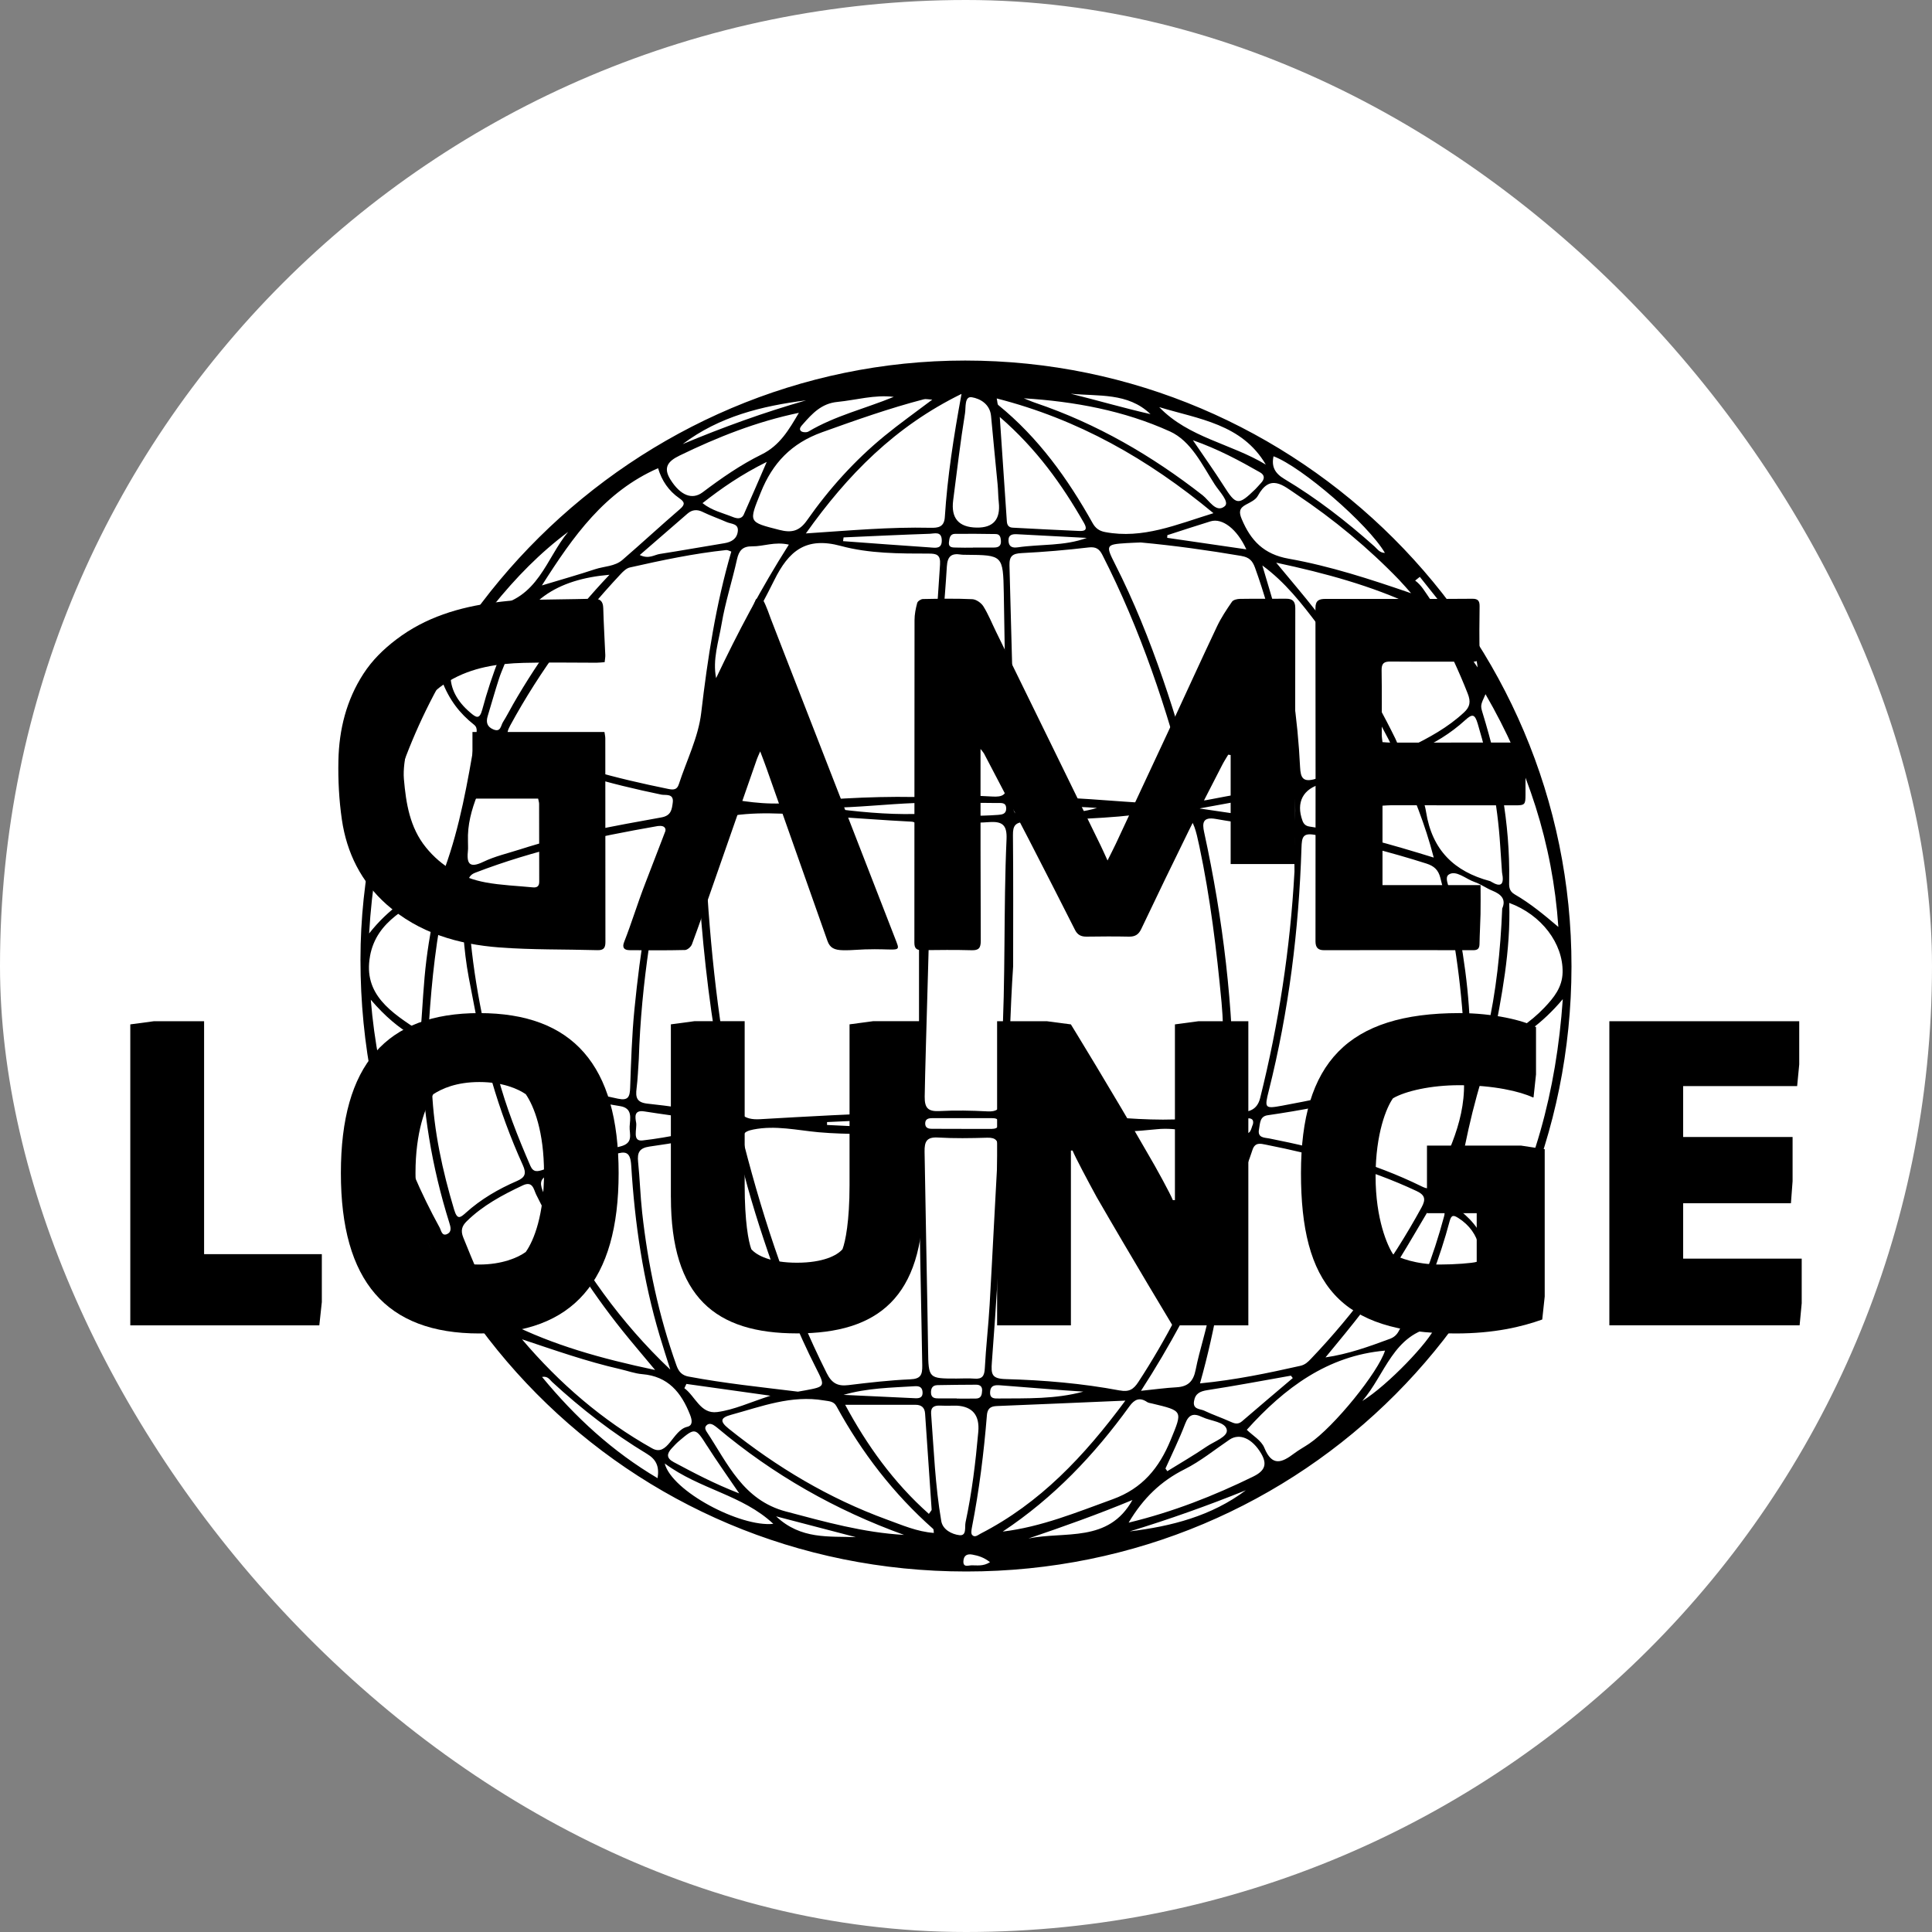 <?xml version="1.0" encoding="UTF-8"?>
<svg id="a" xmlns="http://www.w3.org/2000/svg" viewBox="0 0 500 500">
  <rect x="0" y="0" width="500" height="500" fill="#808080" stroke="none"/>
  <defs>
    <style>
      .cls-1, .cls-2 {
        stroke-width: 0px;
      }

      .cls-2 {
        fill: #fff;
      }
    </style>
  </defs>
  <rect class="cls-2" x="0" y="0" width="500" height="500" rx="250" ry="250"/>
  <g>
    <path class="cls-1" d="M377.97,313.38c-1.29-1.02-1.46-2-1.21-3.61,1.86-11.79,4.22-23.46,8.08-34.78.44-1.29.89-2.49,2.38-3.2,6.26-2.98,11.9-6.87,17.23-13.21-1.68,23.93-7.44,45.25-19.11,65.89-1.47-5.16-4.03-8.44-7.38-11.09h.01ZM381.16,331.44c-3.71,6.34-9.63,9.51-16.11,12.16,4.05-9.08,7.61-18.12,10.11-27.54.46-1.74,1.05-1.6,2.29-.82,5.75,3.66,7.13,10.35,3.71,16.19h0ZM352.56,362.58c5.94-6.83,8.02-17.44,18.86-19.2-1.38,3.68-12.22,15.11-18.86,19.2h0ZM338.8,373.63c-1.29.87-2.67,1.61-3.9,2.54-3.14,2.37-5.69,3.45-7.69-1.48-.77-1.91-3.06-3.2-4.54-4.66,9.78-10.88,20.95-19.19,35.77-20.49-1.73,5.54-13.16,19.72-19.64,24.09h0ZM324.36,382.12c-10.25,5.01-20.78,9.16-32.27,11.94,3.76-6.34,8.36-10.76,14.49-13.82,4.11-2.06,7.76-5.05,11.6-7.65,2.63-1.78,5.9-.32,8.2,3.57,1.66,2.82.93,4.51-2.03,5.96h0ZM292.38,396.32c10.17-3.1,20.18-6.66,30.04-10.64-8.91,6.69-19.25,9.32-30.04,10.64ZM266.16,398.16c9.06-3.08,18.07-6.28,26.91-9.96-6.22,11.17-17.45,8.02-26.91,9.96ZM292.32,363.92c1.26-1.74,2.61-2.4,4.55-1.08.33.23.8.27,1.21.37,8.16,1.94,8,1.87,4.88,9.46-2.96,7.21-7.29,12.54-14.99,15.33-9.34,3.39-18.5,7.17-28.47,8.37,13.19-8.75,23.73-19.87,32.82-32.45h0ZM251.39,405.1c-.76.01-2.18.65-2.06-1.12.1-1.45.98-1.9,2.32-1.65,1.49.28,2.93.68,4.57,1.96-1.8,1.13-3.36.79-4.83.81h0ZM248.28,397.3c-1.94-.23-4.3-1.42-4.68-3.64-1.58-9.19-1.93-18.52-2.63-27.8-.13-1.74.87-2.16,2.38-2.09,1.41.06,2.82.01,4.24.01,4.11.23,5.97,2.49,5.59,6.78-.7,7.87-1.64,15.7-3.3,23.43-.26,1.21.37,3.55-1.6,3.31ZM229.55,393.27c-15-5.47-28.51-13.55-40.95-23.52-2.48-1.99-2.07-2.87.64-3.61,7.85-2.15,15.56-5.15,23.99-3.71,1.28.22,2.51.16,3.24,1.49,6.55,12,14.77,22.68,25.03,31.76.16.14.1.52.18,1.04-4.34-.31-8.21-2.03-12.13-3.45h0ZM203.41,391.18c-11.12-2.95-15.08-12.42-20.54-20.67-.32-.49-.54-1.04-.11-1.54.55-.64,1.25-.55,1.91-.16.36.22.7.47,1.03.75,14.41,12.1,30.49,21.26,48.27,27.67-10.49-.58-20.48-3.38-30.55-6.05h0ZM200.86,392.43c7.5,1.96,14.07,3.68,20.64,5.39-6.93-.3-14.19.69-20.64-5.39ZM172.03,378.74c9.13,6.76,20.09,8.1,28.1,15.63-8.52.91-26.3-8.46-28.1-15.63ZM170.18,382.55c-11.69-6.91-21.27-15.74-29.9-26.2,1.51-.28,1.99.73,2.6,1.29,7.59,6.99,15.71,13.28,24.54,18.61,2.38,1.44,3.26,3.21,2.76,6.3h0ZM135.12,346.62c8.41,2.8,16.72,5.74,25.34,7.7,1.92.44,3.81,1.15,5.75,1.31,6.71.55,10.11,4.75,12.38,10.52.57,1.45.72,2.77-.75,3.11-3.78.89-4.98,7.86-9.07,5.57-12.86-7.21-23.97-16.8-33.66-28.2h.01ZM128.5,338.9c-3.47-5.94-6.04-12.29-8.61-18.65-.71-1.76-.36-2.95.87-4.16,4.19-4.13,9.28-6.84,14.54-9.32,2.61-1.22,2.81,1.07,3.47,2.4,6.23,12.57,13.63,24.38,22.41,35.32,2.46,3.06,5.01,6.04,8.36,10.06-13.96-2.95-26.37-6.41-38.02-12.28-1.53-.77-2.26-2.07-3.03-3.38h.01ZM117.54,313.09c-3.03-10.1-5.27-20.34-5.73-30.88-.16-3.66-1.54-7.23-.64-11.21,4.71,1.97,9.08,3.85,13.49,5.62,1.48.59,2.18,1.65,2.6,3.08,2.17,7.45,4.83,14.73,8.03,21.79,1,2.2.64,3.23-1.52,4.16-4.81,2.08-9.32,4.7-13.24,8.24-1.47,1.33-2.2,1.8-2.99-.8h0ZM115.72,319.37c-1.38.63-1.54-.94-1.94-1.67-9.9-18.03-16.03-37.22-17.82-58.97,3.74,4.34,7.18,7.23,11.09,9.49,1.59.92,1.96,2.28,1.99,3.9.26,15.11,2.71,29.87,7.23,44.29.35,1.11.73,2.38-.56,2.96h0ZM95.75,247.47c1.71-9.38,10.08-12.69,17.66-17.47-1.14,6.74-2.34,12.61-3.07,18.54-.72,5.84-.97,11.73-1.48,18.45-7.68-4.95-14.9-9.66-13.1-19.52h-.01ZM114.32,176.05c1.89,5.05,4.68,8.61,8.35,11.5,1.24.97.5,2.43.29,3.61-1.97,11.33-3.9,22.68-7.85,33.55-.56,1.54-1.08,2.94-2.86,3.84-6.02,3.06-11.71,6.65-16.72,13.03,1.38-23.76,7.24-44.93,18.78-65.52h.01ZM122.49,163.72c3.48-3.27,7.62-5.68,13.13-7.73-4.8,9.53-8.34,18.42-10.82,27.69-.71,2.64-1.62,1.99-3.09.74-7.01-5.93-6.84-13.52.78-20.7h0ZM147.04,137.65c-5.74,6.85-7.7,17.4-19.54,19.27,6.1-7.58,12.34-13.9,19.54-19.27h0ZM170.31,121.18c.95,3.2,2.74,5.85,5.48,7.75,1.34.93,1.64,1.57.2,2.81-5.02,4.32-9.88,8.82-14.89,13.15-1.99,1.73-4.73,1.64-7.11,2.43-4.22,1.4-8.49,2.6-13.75,4.19,8.18-12.86,16.26-24.26,30.07-30.34h0ZM175.81,117.93c9.87-4.8,20.01-8.82,30.94-11.09-2.54,4.3-4.89,8.44-9.66,10.78-5.41,2.66-10.4,6.13-15.24,9.78-2.74,2.06-5.78.8-8.33-3.27-1.96-3.12-.66-4.76,2.3-6.2h0ZM208.61,103.61c-10.89,3.11-21.51,6.96-31.93,11.32,9.49-7.16,20.49-9.87,31.93-11.32h0ZM216.69,104.02c4.87-.48,9.64-1.92,14.61-1.31-7.42,3.05-15.19,4.88-22.07,8.97-.48.29-1.55.23-1.94-.12-.63-.58.05-1.27.49-1.77,2.42-2.76,4.82-5.37,8.91-5.77h0ZM241.27,103.43c-4.38,3.31-8.49,6.22-12.37,9.4-7.71,6.32-14.35,13.7-20.06,21.85-2.02,2.88-4.07,3.24-7.13,2.46-8.12-2.07-7.95-1.91-4.82-9.7,3.05-7.6,7.92-12.72,15.85-15.57,8.71-3.13,17.41-6.21,26.36-8.54.51-.13,1.1.04,2.17.1ZM244.52,133.83c-.17,2.61-1.75,2.81-3.77,2.76-10.46-.24-20.88.71-32.19,1.46,10.79-15.19,23.07-27.69,40.28-36.11-2.06,11.2-3.65,21.48-4.32,31.88h0ZM251.46,102.8c2.2.35,4.76,1.78,5.03,4.91.52,5.88,1.14,11.76,1.69,17.64.15,1.54.13,3.1.3,4.64.49,4.43-1.42,6.62-5.71,6.55-4.66-.07-6.69-2.43-6.09-7.06.98-7.53,1.85-15.07,3.07-22.56.23-1.4-.17-4.41,1.7-4.11h0ZM314.04,132.81c-9.67,2.98-18.29,6.73-28.03,4.89-1.61-.3-2.54-1.07-3.24-2.32-6.45-11.53-14.06-22.14-24.41-30.55-.25-.2-.2-.76-.41-1.71,21.02,5.38,39.05,15.56,56.09,29.69h0ZM302.75,111.64c5.53,2.51,8.35,8.66,11.64,13.76,1.16,1.8,3.89,4.51,2.57,5.61-2.23,1.86-4.02-1.51-5.74-2.85-13.15-10.26-27.37-18.51-43.2-23.88-1.04-.35-2.04-.8-3.06-1.2,13.15.82,25.95,3.19,37.8,8.57h-.01ZM297.75,107.18c-6.99-1.6-13.78-3.58-20.66-5.29,7.17.73,14.78-.37,20.66,5.29ZM327.59,120.24c-8.96-5.43-19.98-6.96-27.59-14.88,10.22,3.11,21.42,4.35,27.59,14.88ZM329.6,118.09c7.31,2.74,24.45,17.55,28.81,25-1.4-.02-1.98-1.04-2.71-1.69-7.27-6.49-14.95-12.45-23.32-17.45-2.42-1.45-3.37-3.17-2.79-5.86h.01ZM362.18,150.17c1.04,1.08,2.01,2.24,3.01,3.36-10.53-3.63-20.95-7.03-31.69-8.94-6.45-1.15-9.81-4.7-12.14-10.25-.77-1.82-.64-2.82,1.1-3.75,1.11-.59,2.49-1.23,3.04-2.23,3.22-5.88,6.54-2.75,10.06-.4,9.66,6.47,18.56,13.84,26.63,22.21h-.01ZM372.18,162.66c2.76,5.54,5.43,11.1,7.68,16.88.81,2.07.58,3.39-.97,4.83-4.19,3.91-9.13,6.59-14.22,9.06-2.51,1.22-2.85-.85-3.54-2.25-5.8-11.83-12.7-22.98-20.81-33.36-3.03-3.87-6.24-7.6-10.04-12.2,12.97,2.77,24.58,5.99,35.63,11.11,2.82,1.31,4.87,3.12,6.27,5.93h0ZM367.45,149.29c2.45,3.07,4.9,6.15,7.35,9.22-4.79-1.22-5.27-5.85-8.56-8.26l1.21-.96ZM382.4,172.73c-1.91-2.77-3.81-5.53-5.72-8.3,3.51,1.66,5.39,4.46,5.72,8.3ZM388.24,218.69c.16,2.54.35,5.07.48,7.07.67,3.36-.39,3.87-2.73,2.47-.12-.07-.24-.16-.37-.2-9.28-2.48-14.98-8.01-16.55-17.88-.6-3.8-2.61-7.43-4.32-10.98-1.16-2.41-1.04-3.63,1.64-4.74,4.69-1.95,9.04-4.63,12.81-8.07,1.86-1.7,2.49-1.56,3.24.96,3.07,10.26,5.12,20.68,5.8,31.37h0ZM384.44,179.64c10.89,18.82,17.39,38.7,18.86,60.25-3.7-3.15-7.27-6.1-11.29-8.42-1.61-.93-1.46-2.23-1.44-3.62.25-14.8-2.53-29.11-6.83-43.19-.64-2.09-.61-2.1.71-5.01h0ZM390.58,233.67c8.41,3.08,13.97,10.55,13.82,17.97-.08,3.87-2.25,6.54-4.7,9.12-3.71,3.91-8.15,6.74-13.45,9.32,2.44-12.34,4.73-24.17,4.34-36.4h0ZM373.41,275.79c-13.57,4.67-27.53,7.74-41.6,10.36-4.51.84-4.58.61-3.46-3.83,5.19-20.63,7.79-41.61,8.47-62.84.09-2.93.34-4.08,3.88-3.34,9.63,1.99,19.12,4.37,28.49,7.36,2.03.65,3.06,1.71,3.56,3.64,3.46,13.3,5.4,26.83,6.18,41.43,1.33,3.99-1.37,5.8-5.52,7.23h0ZM370.98,306.42c-.74,1.53-1.76,1.25-3.09.6-12.5-6.15-25.82-9.7-39.41-12.39-1.22-.24-3.1-.11-2.65-2.37.29-1.49.17-3.33,2.21-3.63,17.24-2.49,34.1-6.58,50.49-12.63,1.73,11.4-2.93,20.91-7.55,30.43h0ZM373.47,310.05c-.95-.4-1.68-.91-.99-2.21,1.09-2.03,2.03-4.15,3.5-7.19.66,3.64-.54,5.84-.81,8.17-.08.74-.56,1.72-1.71,1.23h0ZM362.12,325.92c2.6-4.19,5.04-8.47,7.57-12.7.61-1.02.91-2.59,2.73-1.65,1.38.7,1.67,1.86,1.31,3.21-2.79,10.39-6.58,20.39-11.8,29.82-.51.92-1.26,1.53-2.2,1.88-5.39,1.99-10.78,3.96-16.69,4.81,6.8-8.22,13.5-16.37,19.09-25.36h-.01ZM310.56,358.01c4.12-14.55,6.31-28.78,8.01-43.15.69-5.88,3.73-11.47,5.56-17.24.65-2.05,2.09-1.66,3.39-1.4,13.44,2.67,26.62,6.16,39.09,12.02,2.24,1.05,2.41,2.18,1.28,4.25-7.82,14.31-17.34,27.36-28.6,39.15-.77.81-1.51,1.55-2.74,1.83-8.37,1.88-16.75,3.65-26,4.55h0ZM311.74,365.11c-1.11-.53-3.09-.29-2.73-2.48.32-1.99,1.55-2.57,3.49-2.87,7.22-1.11,14.39-2.47,21.59-3.74.16.21.32.41.48.62-4.38,3.72-8.78,7.43-13.14,11.19-1.07.92-1.98.57-3.08.07-2.18-.99-4.45-1.75-6.61-2.78h0ZM311.13,366.73c2.23,1.07,5.95,1.2,6.36,3.29.35,1.79-3.25,3.02-5.19,4.34-3.31,2.26-6.79,4.27-10.2,6.38-.16-.23-.32-.46-.48-.69,1.72-3.85,3.6-7.63,5.09-11.56.95-2.51,2.24-2.81,4.43-1.75h0ZM314.68,324.48c.88,4.84-.75,9.47-1.48,14.1-.85,5.38-2.72,10.58-3.77,15.94-.59,3-1.99,4.34-4.96,4.51-2.81.15-5.6.54-9.18.91,7.58-11.7,13.69-23.41,19.39-35.46h0ZM289.78,359.85c-9.73-1.83-19.61-2.67-29.49-2.94-3.66-.1-3.83-1.23-3.59-4.43,1.18-15.22,2.02-30.48,2.96-45.72.1-1.55.04-3.11.11-4.67.35-7.39.38-7.16,7.53-7.8,10.69-.96,21.43-.94,32.13-2.05,5.19-.54,10.61,1.1,15.92,1.81,1.64.22,1.8,1.39,1.73,2.84-.12,2.4-.03,4.81-.03,7.21.75,6.58-1.29,12.5-3.88,18.43-5.33,12.18-11.28,24.01-18.58,35.15-1.23,1.88-2.38,2.62-4.81,2.16h0ZM256.24,360.29c.08-1.88,1.38-1.87,2.69-1.77,5.48.41,10.96.87,16.44,1.29,1.67.13,3.34.23,5,.34-7.23,1.97-14.55,1.72-21.85,1.78-1.11,0-2.36.12-2.28-1.64ZM255.39,366.37c.15-1.84.91-2.42,2.61-2.49,10.69-.42,21.39-.9,33.24-1.4-10.73,14.51-22.15,26.55-37.44,34.41-.7.36-1.53,1.14-2.22.34-.33-.38-.16-1.33-.04-1.98,1.87-9.55,3.07-19.19,3.86-28.88h0ZM242.56,358.47c3.36-.07,6.71-.09,10.07-.11.98,0,1.59.46,1.54,1.52-.05,1.02-.21,2.03-1.54,2.06-1.68.04-3.36.01-5.03.01v-.04h-4.62c-1.02,0-2-.08-2.04-1.47-.03-1.15.4-1.94,1.62-1.96h0ZM236.93,363.56c1.48,0,2.37.66,2.48,2.24.56,8.3,1.15,16.6,1.7,24.9,0,.2-.26.41-.72,1.09-9.18-8.15-16.08-17.85-21.66-28.23h18.2ZM236.76,358.75c1.18-.07,1.92.25,2,1.54.09,1.44-.86,1.62-1.92,1.57-6.18-.28-12.35-.58-18.53-.87,6.1-1.77,12.29-1.86,18.45-2.24h0ZM192.56,296.09c-.6-2.33-.34-3.23,2.39-3.77,5.73-1.14,11.32.19,16.86.7,7.61.69,15.24.25,22.83,1.21,2.67.34,3.21,1.15,3.18,3.57-.11,9.33.73,46.37.86,55.56.03,2.41-.35,3.5-3.12,3.61-5.35.23-10.7.85-16.02,1.5-2.76.34-4.29-.51-5.58-3.09-9.49-18.92-16.14-38.85-21.41-59.28h.01ZM146.9,302.28c4.02-1.27,8.13-2.26,12.16-3.53,2.8-.89,4.08-.75,4.3,2.88.91,14.93,3.07,29.7,7.37,44.08.87,2.93,1.82,5.83,2.74,8.74-12.98-12.29-22.92-26.41-30.93-41.9-3.93-7.6-3.85-7.69,4.37-10.28h-.01ZM160.47,286.26c3.32.53,2.6,3.16,2.48,5.26-.11,1.96,1.15,4.33-2.48,5.2-6.69,1.61-13.24,3.84-19.8,5.98-1.58.52-2.65.77-3.42-1-3.22-7.45-6.23-14.98-8.47-23.37,10.77,3.25,21.07,6.25,31.68,7.93h.01ZM121.1,230c0-1.7-.21-3.34,1.91-4.15,15.25-5.87,31.12-9.26,47.22-12.07,1.97-.24,2.34.67,1.84,2.51-4.06,14.72-6.38,29.76-7.88,44.93-.66,6.74-.87,13.54-1.11,20.32-.08,2.31-.51,3.37-3.15,2.8-9.74-2.08-19.41-4.41-28.91-7.43-2.05-.65-3.36-1.61-3.91-3.83-3.5-14.15-5.89-28.45-6.01-43.07h0ZM126.43,190.24c.84.36,1.79.7,1.01,2.07-1.13,1.97-1.7,4.26-3.41,6.15-.98-2.65.55-4.79.68-7.07.05-.9.69-1.59,1.72-1.15h0ZM132.67,182.48c-.84,1.46-1.6,2.97-2.5,4.39-.58.91-.55,2.74-2.53,1.89-1.64-.7-1.89-1.91-1.42-3.45.98-3.23,1.89-6.49,2.93-9.7.74-2.27,1.89-4.43,2.46-6.74,3.3-13.39,12.69-18.97,26.12-20.12-9.9,10.42-18.12,21.61-25.07,33.73h.01ZM187.96,142.36c.37-.04.78.22,1.3.39-4,13.7-6.14,27.65-7.79,41.75-.74,6.3-3.8,12.34-5.8,18.49-.45,1.38-1.33,1.47-2.66,1.2-13.57-2.77-26.94-6.13-39.52-12.15-2.3-1.1-2.72-1.94-1.44-4.3,7.8-14.33,17.46-27.29,28.59-39.18.66-.7,1.49-1.51,2.37-1.7,8.25-1.86,16.53-3.62,24.96-4.51h0ZM181.85,132.49c2.02.98,4.16,1.72,6.22,2.63,1.18.52,3.14.34,2.87,2.42-.25,1.93-1.65,2.75-3.5,3.05-5.56.9-11.1,1.91-16.67,2.77-1.48.23-2.85,1.41-5.2.28,4.32-3.75,8.33-7.25,12.36-10.72,1.17-1.01,2.44-1.15,3.92-.44h0ZM192.53,133.08c-.61,1.38-1.83,1.14-2.9.71-2.58-1.04-5.36-1.63-7.82-3.58,4.96-3.88,9.98-7.37,16.62-10.67-2.29,5.27-4.07,9.42-5.91,13.54h.01ZM185.33,175.5c-.96-4.81.65-9.43,1.42-14.03.95-5.64,2.75-11.14,3.99-16.74.51-2.3,1.49-3.37,3.94-3.34,2.93.04,5.8-1.28,9.47-.44-7.23,11.37-13.24,22.78-18.82,34.55h0ZM240.38,143.27c1.95,0,3.08.26,2.9,2.83-1.3,18.91-2.46,37.83-3.58,56.74-.13,2.11-.43,3.47-3.03,3.42-12.17-.22-24.29.68-34.39,1.67-7.29.24-12.38-1.21-17.58-1.65-3.02-.25-1.88-2.36-2.02-4.09-1.51-19.89,9.47-35.44,17.69-52.03,3.76-7.59,8.18-11.32,17.25-8.87,7.31,1.98,15.11,1.98,22.77,1.97h0ZM240.8,141.68c-7.54-.5-15.08-1.08-22.62-1.63.05-.32.09-.65.14-.97,7.45-.33,14.89-.69,22.34-.94,1.2-.04,3.02-.73,3.07,1.67.05,2.31-1.62,1.96-2.94,1.88h0ZM248.7,143.53c.42.07.85.04,1.27.05,9.54.08,9.63.08,9.81,9.93.14,7.5.66,40.35.82,49.27.06,3.02-1.22,3.52-3.83,3.36-4.09-.25-8.2-.32-12.3-.2-2.31.07-2.95-.78-2.84-2.96.47-9.33.7-18.67,1.27-27.99.58-9.46,1.57-18.89,2.14-28.35.16-2.69,1.19-3.51,3.64-3.12h.02ZM257.26,141.7h-5.48v.03c-1.41,0-2.81.04-4.22-.02-.93-.04-2.15.13-1.97-1.43.11-.98.26-2.11,1.57-2.12,3.51-.04,7.02,0,10.54.05,1.08.02,1.28.83,1.34,1.76.08,1.31-.63,1.73-1.78,1.73ZM279.43,137.42c-5.79-.24-11.57-.56-17.35-.86-1.03-.05-1.45-.66-1.51-1.64-.58-8.7-1.18-17.39-1.83-27.01,9.53,8.26,16.12,17.5,21.81,27.46.9,1.58.4,2.11-1.12,2.04h0ZM263.34,141.65c-1.24.18-2.27-.08-2.34-1.67-.07-1.67,1.07-1.78,2.26-1.72,6.01.3,12.01.63,18.01.95-5.84,2.16-11.98,1.57-17.94,2.45h0ZM307.4,204.46c.59,2.32-.24,3.53-2.7,3.52-1.7,0-3.4,0-5.09,0-11.57-.52-23.1-1.98-34.7-1.64-2.02.06-2.72-.68-2.69-2.69.32-19.12-.53-38.21-.97-57.32-.06-2.45.82-3.07,3.15-3.19,5.78-.29,11.56-.78,17.3-1.46,1.92-.23,2.8.37,3.6,1.94,9.88,19.37,16.72,39.85,22.1,60.85h0ZM335.03,212.22c-.23,1.44-1.57.4-2.45.27-7.05-1.05-14.1-2.08-22.19-3.26,8.02-1.46,15.03-2.76,22.04-4,.89-.16,2.28-.66,2.48.71.3,2.07.44,4.24.12,6.28h0ZM262.36,209.08c.14-1.48,1.36-1.29,2.25-1.16,6.41.92,12.89.66,19.29,1.18-6.39,1.92-12.88,1.29-19.3,1.62-1.11.06-2.41.1-2.25-1.64h0ZM243.19,207.82c2.68,0,5.36,0,8.04,0v-.02c2.26,0,4.51-.04,6.77.02,1.05.03,2.44-.29,2.4,1.5-.03,1.35-1.06,1.49-2.08,1.57-5.07.37-10.15.27-15.22-.1-.84-.06-1.74-.17-1.81-1.31-.09-1.36.81-1.65,1.9-1.65h0ZM258.29,297.39c-.76,13.41-1.4,26.82-2.17,40.23-.32,5.5-.96,10.98-1.25,16.48-.1,1.96-.63,2.86-2.69,2.69-1.55-.13-3.11-.02-4.67-.02-7.15,0-7.23,0-7.32-7.35-.1-8.2-.78-42.43-.91-51.34-.04-2.61.5-3.86,3.46-3.69,4.23.25,8.49.18,12.73.05,2.27-.07,2.94.78,2.82,2.96h0ZM256.8,292.16h-8.04v-.02c-2.54,0-5.08.02-7.61-.01-.88,0-1.71-.21-1.71-1.37s.83-1.37,1.71-1.38c5.22-.02,10.43-.01,15.65,0,.88,0,1.75.19,1.71,1.34-.04,1.06-.76,1.42-1.71,1.42v.02ZM236.9,210.66c-7.6.17-15.14-.59-22.69-1.6,7.62-.06,15.17-.96,22.74-1.24,1.03-.04,2.49-.36,2.45,1.43-.03,1.75-1.46,1.38-2.5,1.41h0ZM178.12,206.93c1.22.12,2.26.34,2.21,1.88-.06,1.93-1.47,1.75-2.74,1.75-.95,0-2.19.23-1.92-1.38.22-1.31.73-2.43,2.45-2.26h0ZM179.18,205.36c-1.62-.19-2.22-1.01-1.65-2.59.83-2.31,1.65-4.61,2.48-6.92.28.07.55.15.83.22,0,2.37.02,4.74,0,7.1,0,1.1.15,2.39-1.65,2.18h-.01ZM184.61,288.26c-5.6-1.28-11.35-2.01-17.07-2.64-2.79-.31-3.08-1.64-2.8-3.91.32-2.52.4-5.08.58-7.62.63-19.69,3.71-39.02,8.45-58.12.75-3.02,2.56-3.37,4.9-3.22,2.69.17,1.76,2.52,1.9,3.91.77,7.31.33,14.66.95,22.01,1.3,15.45,3.37,30.75,6.58,45.9.74,3.48.53,4.61-3.49,3.7h0ZM164.62,290.5c-.24-1.41-.58-3.29,2.11-2.87,4.7.74,9.41,1.36,14.12,2.03,2.06.3,4.12.61,6.18.91.04.26.09.51.14.77-6.96,1.33-13.88,3.02-20.9,3.81-2.74.31-1.36-2.99-1.64-4.66h0ZM235.35,292.14c-7.11-.3-14.21-.66-21.31-1v-.75c7.13-.33,14.26-.67,21.39-.96.9-.04,2.13-.29,2.24,1.18.14,1.8-1.27,1.58-2.32,1.53ZM233.96,287.85c-12.43.4-24.86,1.08-37.28,1.8-4.35.25-5.95-1.56-6.85-5.83-4.44-21.18-6.37-42.62-7.46-64.17-.41-8.04-.26-7.53,7.65-8.63,8.12-1.13,16.07-.16,24.09.26,6.7.35,14.82,1.03,21.77,1.36,1.1.05,1.96.96,1.96,2.06v68.83c.04,2.98-.56,4.21-3.88,4.31h0ZM259.04,284.3c.05,2.62-.96,3.45-3.53,3.32-4.09-.21-8.22-.3-12.3-.08-2.94.16-3.94-.68-3.9-3.74.16-11.32,1.72-56.61,1.61-67.94-.02-2.44.78-3.2,3.16-3.1,3.96.17,7.94.29,11.89,0,3.5-.25,4.68.8,4.52,4.43-.81,18.11-.2,36.25-1.26,54.36-.25,4.24-.27,8.5-.18,12.74h-.01ZM285.38,290.48c-7.45,1.07-14.87,2.03-22.36,1.66-1.02-.05-2.5.41-2.44-1.43.04-1.45,1.24-1.34,2.19-1.3,7.54.33,15.08.7,22.61,1.06h0ZM262.98,287.8c-3,.09-2.54-2.06-2.43-3.81.72-11.3.88-22.62,1.65-33.93,0-11.32.06-22.63-.05-33.94-.03-2.51.64-3.29,3.28-3.47,10.71-.72,21.48-.66,32.13-2.27.55-.08,1.13-.03,1.7-.04,8.75-.13,9.34.2,11.13,8.65,2.83,13.35,4.47,26.87,5.75,40.47.78,8.32.2,16.69,1.49,24.95.51,3.25-1.07,3.96-3.95,4.42-16.98,2.74-33.79-1.51-50.7-1.02h0ZM322.5,296.97c-.84,2.34-1.65,4.69-2.47,7.04l-.85-.05v-7.56c0-1.32.6-1.71,1.87-1.34,1.01.29,1.97.49,1.45,1.92h0ZM321.63,293.18c-.94-.31-2.59.24-2.32-1.59.3-1.99,1.99-2.09,3.56-2.17.96-.04,1.68.26,1.39,1.53-.52,1.1-.47,2.94-2.64,2.23h.01ZM335,225.71c-1.09,19.8-4.08,39.27-8.88,58.49-.77,3.09-3.02,3.68-5.33,3.53-2.52-.17-1.57-2.65-1.57-4.11.04-23.04-2.69-45.76-7.59-68.25-.52-2.37-.37-4.03,3.01-3.43,6.08,1.09,12.22,1.81,18.34,2.66,1.89.26,2.1,1.47,2.05,3.05-.09,2.68-.02,5.37-.02,8.05h-.01ZM362.53,198.29c3.15,7.48,6.29,14.97,8.52,23.65-11.15-3.44-21.49-6.41-32.16-8.03-.93-.14-1.48-.61-1.81-1.51-1.73-4.73.13-8.35,5.07-9.56,5.75-1.4,11.38-3.17,16.92-5.25,1.26-.47,2.6-1.34,3.46.7ZM357.13,196.53c-5.52,1.71-11.06,3.34-16.59,5.02-3.38,1.03-3.94-.29-4.08-3.02-.62-12.59-2.41-25.02-5.48-37.25-1.26-5.02-2.85-9.96-4.29-14.94,5.9,4.31,10.21,9.87,14.45,15.48,7.01,9.28,12.86,19.26,18.23,29.56,1.61,3.09.95,4.16-2.24,5.15h0ZM321.29,143.89c2.02.34,2.85,1.24,3.5,3.01,4.78,13.2,7.56,26.84,9.03,40.77.43,4.07.54,8.18.97,12.25.22,2.09-.52,3.19-2.55,3.54-6.66,1.18-13.34,2.3-19.98,3.6-2.74.54-2.71-1.61-3.03-3-2.25-9.56-5.05-18.96-8.24-28.23-3.52-10.23-7.54-20.26-12.45-29.92-2.45-4.81-2.29-5.02,2.94-5.35,1.27-.08,2.54-.12,3.74-.17,8.8.81,17.45,2.03,26.08,3.49h0ZM316.68,125.71c-2.38-3.74-4.96-7.36-7.96-11.78,6.65,2.35,12.05,5.28,17.39,8.32,1.3.74,1.18,1.77.21,2.78-.49.51-.93,1.07-1.43,1.56-4.44,4.31-4.98,4.2-8.21-.88ZM322.54,142.17c-6.97-1.01-13.72-2-20.47-2.98.01-.23.02-.46.04-.69,3.72-1.2,7.44-2.43,11.18-3.58,3.04-.93,6.86,1.99,9.26,7.25h-.01ZM121.11,217.65c-.31-8.31,4.28-15.76,7.69-23.58.63-1.44,1.51-1.66,3.02-.93,12.5,6.11,25.8,9.7,39.36,12.51,1.03.21,3.25-.39,2.93,2.05-.24,1.83-.42,3.4-2.97,3.85-12.29,2.21-24.59,4.42-36.52,8.26-3.21,1.03-6.55,1.79-9.56,3.24-3.83,1.84-4.29.17-3.95-3.02.06-.56,0-1.13,0-2.39h0ZM119.35,230.62c.28,7.5.57,14.99,1.97,22.39,1.15,6.1,2.38,12.19,3.52,18.29.17.91,1.22,1.92.28,2.74-.84.74-1.79,0-2.69-.4-2.82-1.28-5.65-2.53-8.52-3.68-2.49-.99-3.53-2.66-2.89-5.31.72-11.08,1.89-22.11,4.32-32.97.12-.54.48-1.03.61-1.57.31-1.28,1.07-2.11,2.38-1.91,1.39.21.99,1.54,1.02,2.43h0ZM178.24,356.27c-1.79-.34-2.59-1.29-3.17-2.9-4.58-12.83-7.39-26.05-8.88-39.57-.48-4.35-.6-8.75-1.05-13.11-.24-2.37.3-3.58,2.94-3.96,6.14-.88,12.28-1.89,18.32-3.26,3.14-.71,3.92.82,4.44,3.18,2.07,9.32,4.85,18.44,7.94,27.46,3.52,10.25,7.52,20.32,12.44,30,2.4,4.72,2.33,4.75-2.79,5.71-.69.13-1.39.25-1.93.34-9.56-1.18-18.97-2.14-28.28-3.9h.02ZM182.97,374.15c2.47,3.9,5.17,7.67,8.34,12.34-6.55-2.54-11.75-5.32-16.95-8.09-2.01-1.07-1.77-2.24-.47-3.63.58-.62,1.15-1.24,1.79-1.79,4.2-3.59,4.33-3.5,7.28,1.17h.01ZM177.11,359.27c.18-.37.35-.74.53-1.11,6.88.96,13.76,1.93,21.76,3.05-5.27,1.69-9.45,3.67-13.81,4.23-4.32.55-5.62-4.07-8.47-6.17h0ZM376.07,233.46c-.06-.28-.09-.56-.14-.84-.44-2.17-2.35-5.33-1.04-6.25,1.89-1.33,4.46,1.12,6.75,1.9,1.58.54,2.98,1.58,4.54,2.22,2.25.92,3.67,2.18,2.59,4.64-.44,10.9-1.55,21.52-3.95,31.99-.22.96-.7,1.89-.73,2.85-.06,1.75-1.38,2.27-2.53,2.24-1.73-.04-1.06-1.73-1.07-2.67-.05-12.21-1.86-24.19-4.42-36.08h0ZM249.79,93.31c-85.44,0-156.47,70.36-156.5,155.03-.03,88.39,69.24,158.36,156.78,158.36s156.54-70.14,156.63-156.53c.1-86.31-70.47-156.86-156.91-156.86h0Z"/>
    <g>
      <path class="cls-1" d="M184.69,182.61c-5.96,15.24-11.82,30.83-17.73,46.09-1.98,5.1-3.44,10.01-5.44,15.11-.56,1.42,0,2.08,1.38,2.09,4.8.04,9.59.08,14.39-.04.62-.02,1.54-.83,1.78-1.47,1.86-4.99,3.59-10.03,5.35-15.05,3.83-10.97,7.65-21.94,11.48-32.91.19-.53.44-1.04.84-1.97.65,1.72,1.17,3.05,1.64,4.39,5.26,14.88,10.51,29.76,15.76,44.64.64,1.82,1.77,2.39,4.07,2.43,2.71.05,4.23-.27,8.17-.26,5.94.02,6.6.62,5.65-1.82-9.68-24.91-19.34-49.82-29.06-74.71-1.16-2.96-2.38-6.11-3.52-9.08-.22-.57-1.09-3.18-1.91-4.66-.27-.5-1.72-.71-1.95-.19-1.1,2.47-2.93,6.82-3.56,8.36-2.6,6.41-4.82,12.62-7.34,19.06h0Z"/>
      <path class="cls-1" d="M286.63,222.69c.91-1.84,1.56-3.07,2.15-4.33,4.57-9.78,9.15-19.55,13.7-29.34,4.16-8.94,8.23-17.93,12.45-26.84,1.07-2.27,2.48-4.39,3.91-6.46.34-.49,1.35-.72,2.06-.73,3.97-.07,7.95,0,11.92-.04,1.72-.02,2.4.68,2.4,2.44-.04,21.5-.03,43-.04,64.49,0,.52-.08,1.04-.13,1.73h-16.56v-28.21c-.21-.03-.42-.06-.63-.09-.53.89-1.1,1.77-1.57,2.69-2.91,5.69-5.87,11.36-8.69,17.09-4.15,8.42-8.22,16.88-12.26,25.36-.68,1.43-1.61,1.98-3.17,1.95-3.68-.08-7.36-.05-11.05,0-1.36,0-2.27-.47-2.9-1.72-3.95-7.81-7.93-15.61-11.94-23.39-3.84-7.44-7.73-14.84-11.61-22.26-.14-.27-.37-.5-.91-1.2v2.31c0,15.78-.01,31.57.06,47.35,0,1.82-.49,2.49-2.38,2.43-4.26-.12-8.53-.07-12.79-.02-1.39.02-2.01-.39-2.01-1.9.03-27.84,0-55.68.04-83.52,0-1.48.3-2.99.69-4.43.12-.46.96-1.01,1.48-1.02,4.26-.08,8.53-.16,12.79.04,1,.05,2.3.96,2.85,1.84,1.29,2.07,2.21,4.38,3.29,6.59,4.72,9.63,9.44,19.27,14.15,28.9,4.31,8.82,8.63,17.63,12.93,26.45.53,1.09,1.02,2.21,1.77,3.85Z"/>
      <path class="cls-1" d="M156.47,171.37c-.77.05-1.43.14-2.09.14-6.3,0-12.6-.13-18.89.04-6.73.18-13.29,1.16-19.26,4.68-6.72,3.96-9.88,10.11-11.01,17.51-.4,2.61-.91,5.31-.69,7.9.55,6.28,1.52,12.51,5.69,17.66,4.02,4.97,9.29,7.92,15.47,9.07,4.01.74,8.13.88,12.21,1.28,1.03.1,1.65-.25,1.65-1.44-.03-6.73,0-13.46-.03-20.19,0-.37-.14-.74-.25-1.34h-17v-17.24h34.16c.08.57.22,1.12.22,1.67,0,17.57,0,35.15.03,52.72,0,1.61-.58,2.12-2.13,2.07-8.42-.24-16.86-.07-25.25-.7-10.75-.81-20.9-3.74-29.22-11.1-6.61-5.85-10.36-13.39-11.61-22.02-.73-5.04-1-10.2-.89-15.29.17-7.98,2.05-15.59,6.47-22.41,2.26-3.49,5.13-6.31,8.46-8.85,7.61-5.81,16.35-8.4,25.63-9.62,2.28-.3,4.58-.55,6.88-.61,6.17-.17,12.35-.19,18.52-.35,1.8-.05,2.53.65,2.58,2.44.11,4.05.36,8.1.53,12.15.02.56-.1,1.12-.17,1.83h-.01Z"/>
      <path class="cls-1" d="M357.78,192.06c.8.05,1.46.13,2.13.13,10.75,0,21.51-.02,32.26-.02,2.25,0,2.62.36,2.63,2.62.01,3.63,0,7.26,0,10.89,0,2.57-.17,2.74-2.69,2.74-10.71,0-21.41-.02-32.12-.02-.67,0-1.34.06-2.2.11v20.56h25.38c0,2.69.04,5.09-.01,7.49-.05,2.56-.22,5.12-.26,7.68-.01,1.14-.37,1.67-1.59,1.67-12.88-.03-25.77-.02-38.65,0-1.6,0-2.21-.72-2.21-2.32.03-28.75.03-57.51-.01-86.26,0-2.02,1.04-2.33,2.63-2.33,7.02,0,14.05,0,21.07,0,5.62,0,11.24.03,16.86-.04,1.47-.02,1.94.51,1.92,1.95-.07,4.11-.08,8.23,0,12.34.03,1.5-.45,2.04-1.99,2.02-7.02-.07-14.05,0-21.07-.06-1.67-.02-2.32.46-2.3,2.22.09,5.57.03,11.13.04,16.7,0,.61.11,1.21.19,1.94h-.01Z"/>
      <g>
        <path class="cls-1" d="M83.28,337.05l-.64,5.95h-48.92v-77.89l6.12-.82h12.98v60.29h30.47v12.48h-.01Z"/>
        <path class="cls-1" d="M124.05,345.1c-24.14,0-35.83-13.53-35.83-41.51s11.69-41.4,35.83-41.4,36.05,13.41,36.05,41.4-11.8,41.51-36.05,41.51ZM136.07,283.18c-2.04-1.4-6.01-3.15-12.02-3.15s-9.76,1.75-11.91,3.15c-2.04,3.15-4.61,9.79-4.61,20.41s2.57,17.37,4.61,20.41c2.15,1.52,6.12,3.26,11.91,3.26s9.98-1.75,12.02-3.26c2.15-3.03,4.72-9.68,4.72-20.41s-2.57-17.26-4.72-20.41Z"/>
        <path class="cls-1" d="M173.62,309.88v-44.78l6.12-.82h12.98v42.45c0,9.33.97,14.57,1.72,16.56,1.4,1.63,5.04,3.5,11.8,3.5s10.41-1.87,11.8-3.5c.75-1.98,1.82-7.23,1.82-16.56v-41.63l6.12-.82h12.98v45.59c0,25.89-11.69,35.21-32.72,35.21s-32.61-9.33-32.61-35.21h0Z"/>
        <path class="cls-1" d="M303.43,343s-10.62-17.61-19.63-33.23c-2.04-3.73-5.58-10.38-6.22-12.01h-.43v45.24h-19.1v-78.71h12.87l6.22.82s10.62,17.26,19.85,33.35c2.15,3.61,5.9,10.49,6.54,12.13h.54v-45.48l6.12-.82h12.88v78.71h-19.64Z"/>
        <path class="cls-1" d="M360.5,324.58c1.5.93,6.01,2.68,12.12,2.68,3.75,0,8.48-.35,9.55-.7v-12.59h-12.87v-17.49h24.35l6.12.93v38.13l-.64,5.95c-5.26,1.87-12.34,3.61-22.42,3.61-30.15,0-40.02-12.94-40.02-41.51s12.12-41.4,40.98-41.4c8.8,0,16.52,1.87,19.85,3.62v12.24l-.64,5.95h-.21c-3.22-1.52-10.08-3.15-18.99-3.15-7.4,0-13.95,1.52-17.17,3.38-1.61,2.22-4.51,8.98-4.51,20.17s3.11,18.07,4.51,20.17h0Z"/>
        <path class="cls-1" d="M416.5,343v-78.71h49.14v11.19l-.54,5.6h-29.5v13.18h28.32v11.43l-.43,5.71h-27.89v14.34h30.68v11.54l-.54,5.71h-49.24Z"/>
      </g>
    </g>
  </g>
</svg>
